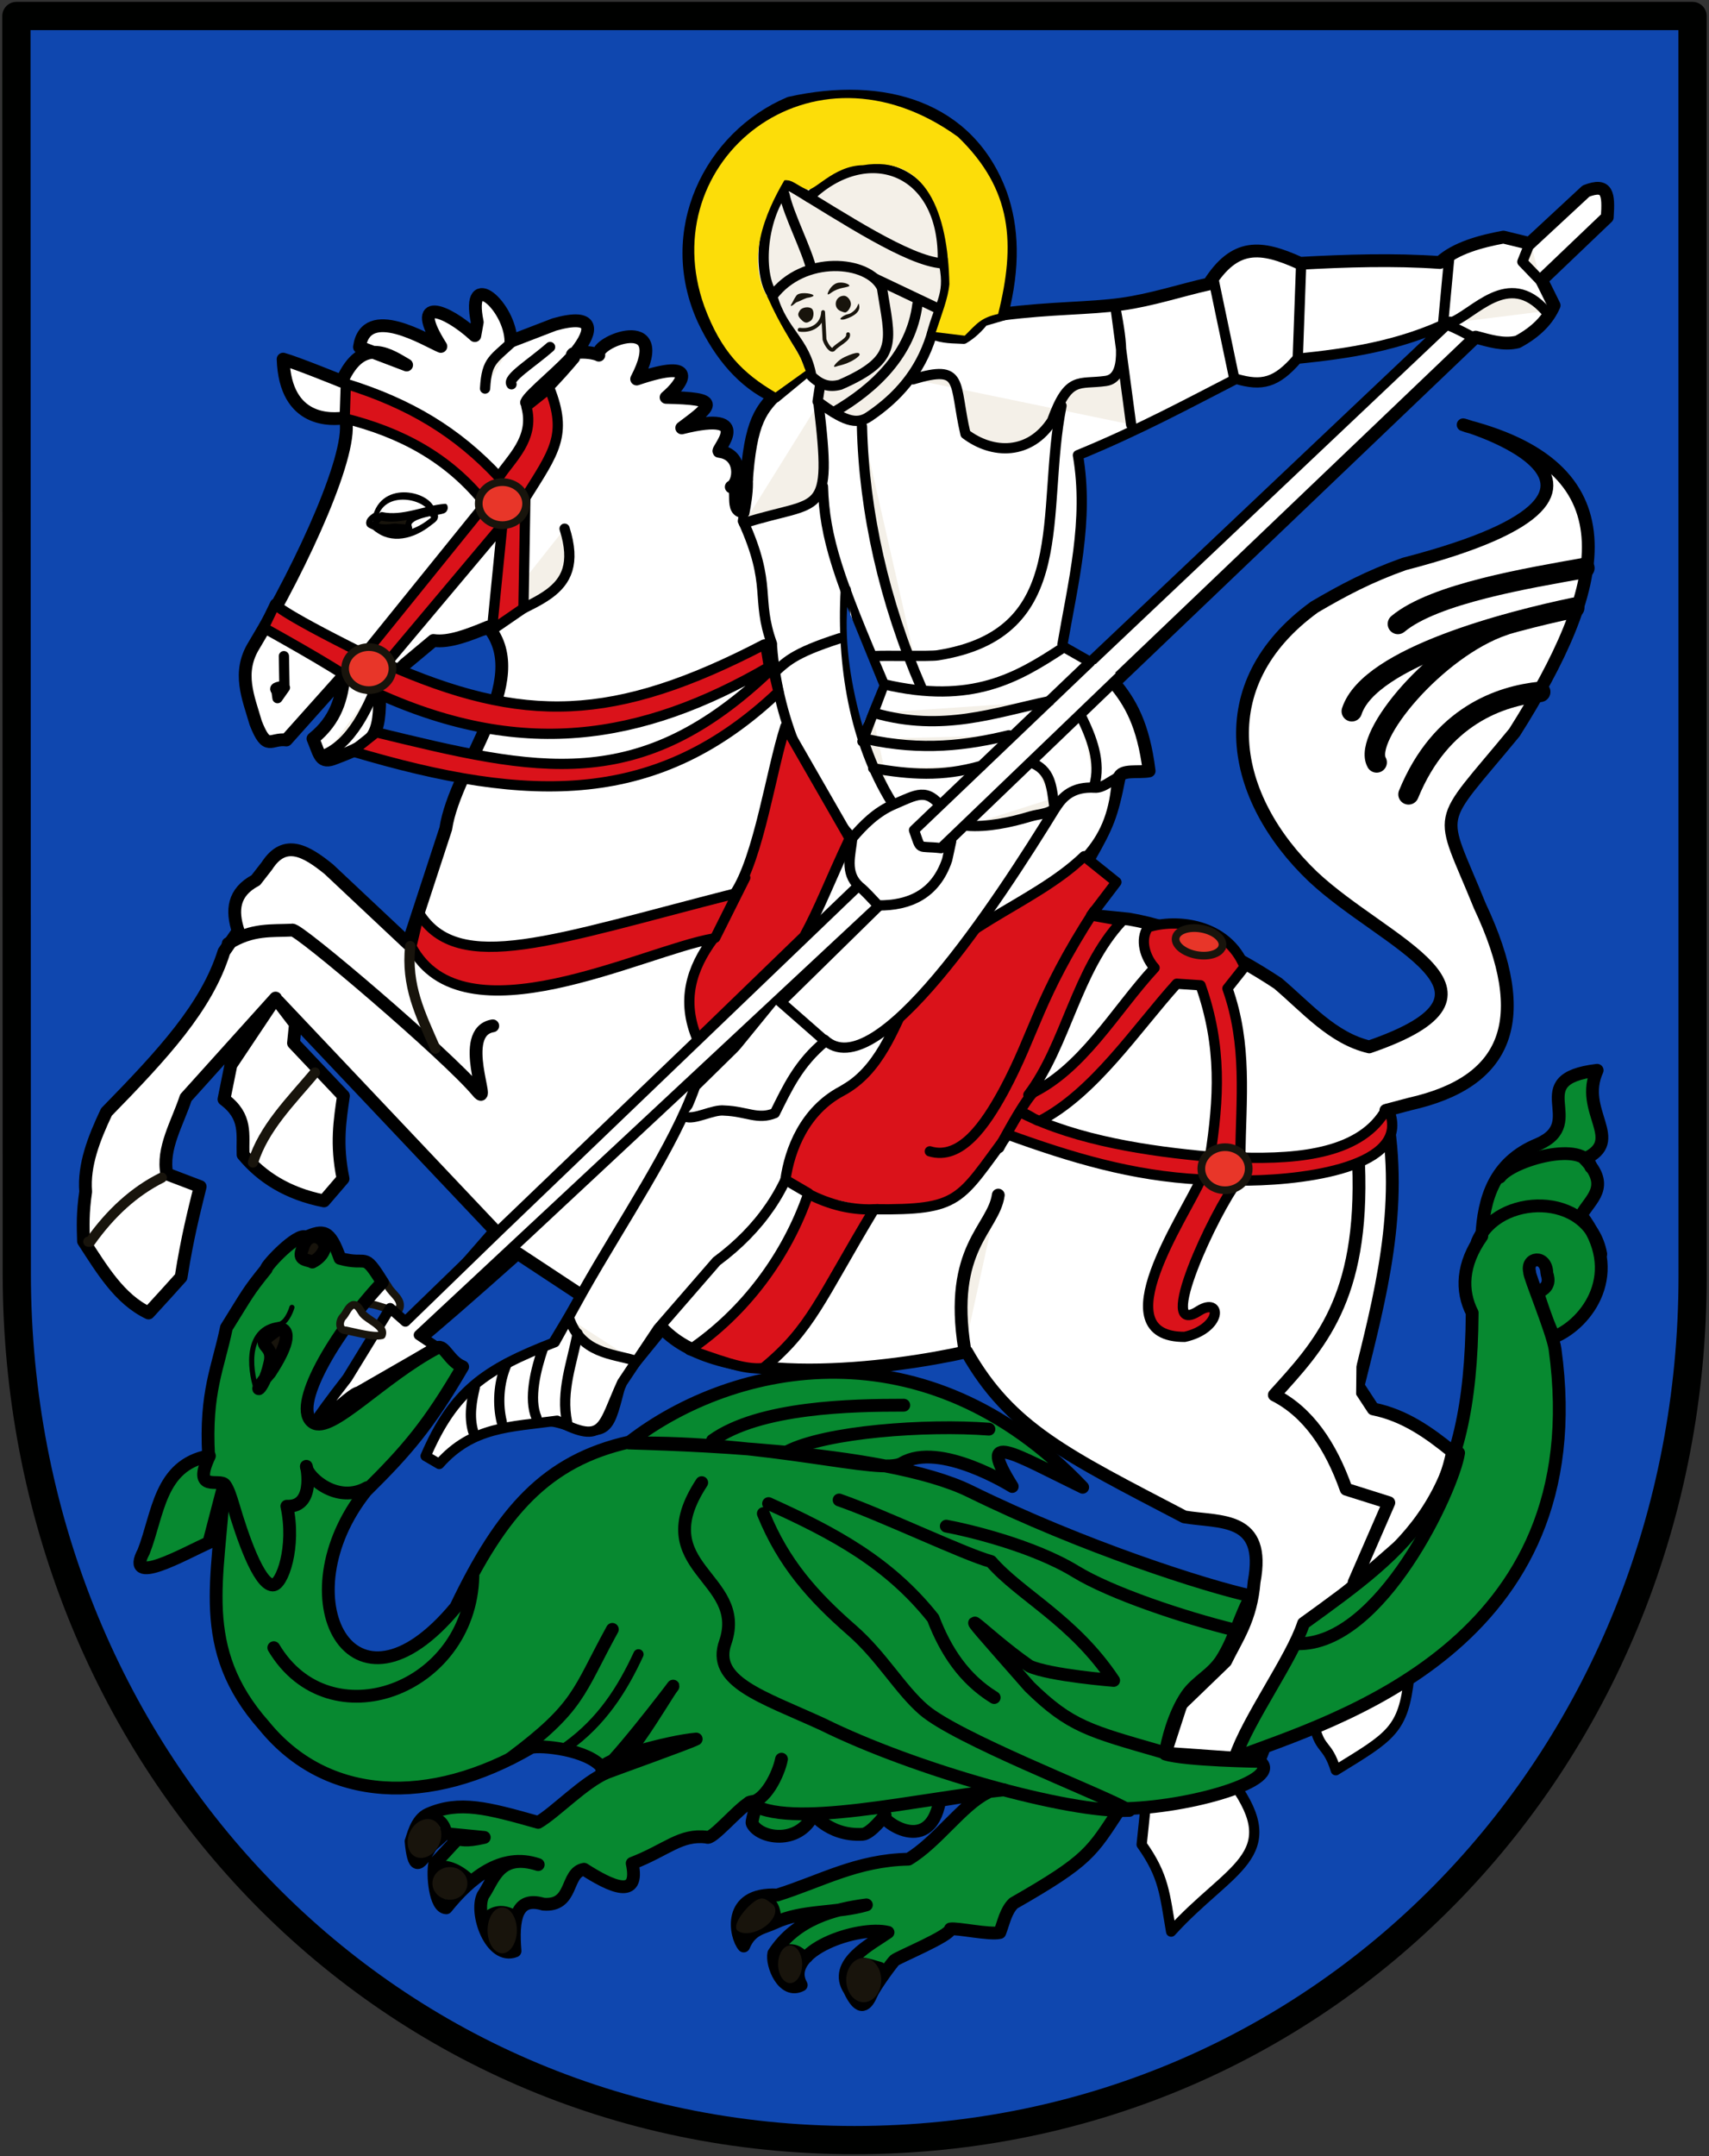 <svg xmlns="http://www.w3.org/2000/svg" height="840" width="666">
    <rect width="100%" height="100%" fill="#333333" stroke="none"/>
    <path style="display:inline;fill:#0f47af;stroke:#000100;stroke-width:11;stroke-linecap:round;stroke-linejoin:round;stroke-miterlimit:4;stroke-dasharray:none;stroke-opacity:1" d="m654.615 494.154-.03-490.922H1.388l.153 490.166c.168 187.09 141.323 337.37 326.46 337.37 185.139 0 326.615-150.15 326.615-336.614z" transform="translate(5 3)"/>
    <path d="M97 1023c-22.8-10.9-36.4-34.07-50.8-56.11-.3-11.12-.8-21.84 1.7-38.57-1.7-20.73 6.4-41.47 16.2-62.2 44.1-45.14 78.3-82.02 91.8-125.21L167 724.8c-5.2-16.02-4.1-30.23 13.7-39.67l8.7-11.16c14-21.85 31-11.48 48.3 2.48l62 58.26 29.4-89.8c7.4-49.28 67.7-115.46 33.2-157.52-15.3 6.29-30.6 12.34-42.8 10.54l-22.3 18.6-19.8 19.83c.8 37.62-4.3 41.95-34.4 53.31-12.1 5.07-12.1-2.06-17.6-15.08 18.4-14.79 22.4-31.98 24.4-49.5l-45.2 50.54c-12.6-1.57-15 9.36-23.9-13.23-5.7-19.81-14.6-39.33-1.3-60.75 38.55-64 78.94-153.24 71.14-177.59-10 1.59-46.81 4.49-48.45-45.77 9.84 2.64 45.84 17.27 45.84 17.27 16.29-36.68 38.93-19.29 50.6-12.7l-36.82-14.01c5-34.82 52.67-4.92 63.56-.49-25.3-39.88 4.03-29.2 26.53-8.45l1.9-10.48c-8.96-43.61 25.91-12.12 26.3 14.86l33.9-13.05c32.6-9.23 30.1 5.09 16.8 21.76-10.7 13.41-36.1 33.01-38.5 39.12 6.9.94 36.8-34.99 36.8-34.99-6.1-5.64 14.34-4.95 19.64-1.96-4.14-10.13 57.32-34.46 29.56 18.64 49.74-16.84 36.12 3.31 22.98 14.33 42.69.92 37.06 5.28 12.21 23.83 58.99-14.77 25.67 18.39 29.28 18.35 18.35 2.18 16.26 24.24 9.4 27.72 7.43-1.19-2.08 20.9 10.63 19.07 2.13-61.99 8.91-75.35 22.73-89.66-24-11.13-41.93-32.57-54.83-59.82-31.7-69.17 5.1-142.99 67.1-169.23 73.2-16.362 140 3.177 164.9 71.161 9.2 25.96 10.3 56.64.8 93.58 39.7-5.08 67.3-4.18 93.6-7.8 23.5-3.24 46.5-10.95 68.1-15.76 20.3-31.93 40.3-30.17 71.2-16.11 35.8-1.95 73.4-3.18 109.2-.62 12.3-11.44 32.5-16.65 49.6-19.84l20.4 4.96 44.1-40.91c17-6.58 17.8 2.3 16.6 20.46l-51.3 48.97 9.8 19.83c-4.7 10.88-13.7 20.53-28.5 28.51-11 2.69-21.9-.84-32.8-3.72l-282.42 269.79c12.5 14.92 22.91 32.52 27.43 68.9-8.02 1.6-21.86-1.45-23.41 5.33-5.86 29.78-9.07 37.14-23.5 62.6l-48.9 39.67 79.9 8.06c39.2 6.68 78.9 25.35 116.5 50.2 22.5 19.09 42.6 42.81 71.3 49.59 123.8-42.58 12.8-79.71-43.9-132.87-64.3-61.37-82.4-149.85 1.1-210.52 22.5-13.18 42.4-23.78 70-33.61 236.6-61.37 18.6-116.87 49.1-107.71 132 34.26 108.2 126.93 37.1 239.25-62.7 76.28-58.7 57.12-27.1 135.2 42.3 89.76 21.4 137.87-54.7 154.89l-18.6 4.96c14.2 76.77-4.3 144.96-21.7 215.06l11.8 18c24.8 5 43.7 18.7 62 33.5-5.8 29.5-20.7 52.3-39.7 71.9l-76.8 66.9c-11.6 38-29.51 90.9-34.39 101.7l-73.51-5.2 12.4-38.2 34.7-33.5c8.9-18.2 19.9-32.9 22.3-62 9.8-51.9-26.6-46.1-54.5-50.8-92.2-48.2-135.9-68.8-170-128.9-56.8 12.8-191.7 31.3-237.9-18.6l-32.2 39.6c-10.96 41.6-8.52 45-48.3 33.5-22.7-6-56.5 4.6-64.5 8.7-16.63 9.7-31.34 25.8-36 13.7l25.86-39.1 70.84-44 22.3-37.2-50.8-33.49c-149.92 133.59-112.03 91.19-17.3-17.35L198 779.491l13.7 17.89-1.5 14.88 39 41.21c-2.69 18.97-5.91 37.41-.3 64.68l-14.9 17.35c-28.7-5.68-48.9-18.84-63.2-36.1-.6-15.84 3.4-29.61-14.9-43.24l5.4-26.79 34.9-52.24-70.1 77.79c-6.5 19.84-18.8 39.67-14.8 59.51l26 9.91c-5 20.43-9.9 39.13-14.9 70.68-6.7 7.58-15.9 17.58-25.4 27.98z" style="color:#000;fill:#fff;stroke:#000;stroke-width:10;stroke-linecap:round;stroke-linejoin:round;stroke-miterlimit:4;stroke-dasharray:none;stroke-dashoffset:0;enable-background:accumulate" transform="matrix(.499 0 0 .499 9.49 1.053)"/>
    <path d="M585.7 230.06c-13.7-16.54-10.1-61.05 7.4-83.71-4.9-10.5 15 1.79 19.7 5.55 44.5-43.42 104.8-23.37 104.5 47.47 6.9 28.72-1.5 32.44-9.1 61.16-8.9 28.08-26.3 47.72-48.4 62.61-10.4 7.11-20.5 2.73-40.3-11.78l3.2-21" style="color:#000;fill:#f4f0e8;stroke:#000;stroke-width:8;stroke-linecap:round;stroke-linejoin:round;stroke-miterlimit:4;stroke-dasharray:none;stroke-dashoffset:0;enable-background:accumulate" transform="matrix(.499 0 0 .499 9.49 1.053)"/>
    <path d="M593.7 150.1c3.2 15.57 18 43.91 21.2 58.95M597.3 142.45c42.9 25.88 92.8 59.12 119.5 61.06M654.9 210.91l58.5 27.8M708.8 258.67c9.1 3.79 16.8 3.21 24.8 3.72 6.6-3.88 11.3-8.74 15.5-13.78l18.6-5.43M586.7 308.26l24.8-20.45M359.8 301.26c1.3-23.23 6.9-22.4 23.6-38.87M421.91 410.66c17.25 54.61-29.08 54.74-62.81 79.36" style="color:#000;fill:#f4f0e8;stroke:#000;stroke-width:8;stroke-linecap:round;stroke-linejoin:round;stroke-miterlimit:4;stroke-dasharray:none;stroke-dashoffset:0;enable-background:accumulate" transform="matrix(.499 0 0 .499 9.49 1.053)"/>
    <path d="M277.04 996.28c-3.83 1.7-5.15 6.82-8.1 9.82-2.74 3.3-2.96 10.2 2.78 10.2 6.88 1.3 13.97 5.4 21.04 3.8 3.17-7.5-5.75-12.1-8.69-17.9-1.84-2.42-3.3-6.42-7.03-5.92z" style="color:#000;fill:#fff;stroke:#18140c;stroke-width:6;stroke-linecap:round;stroke-linejoin:round;stroke-miterlimit:4;stroke-dasharray:none;stroke-dashoffset:0;enable-background:accumulate" transform="matrix(.499 0 0 .499 9.49 1.053)"/>
    <path d="M564.67 369.93c1.96 13.16-4.76 37.65-3.31 34.97 22.88 50.51 9.51 59.59 22.51 95.64v1.88c4.49 60.68 31.34 117.78 64.5 151.52 6.3 14.14 5.8 25.58 2.6 35.94l-281.4 269.99-72 69.83-11.9-10.5-33.5 54.6c-58.8 76-.8 11.4 8.7 10.5l60.8-35-13.6-9.1 359.6-335.41-143.8 141.13c-16.1 45.96-57 106.1-87.7 160.38l-21.9 39.5c-55 21.3-78.9 38.1-100.9 88.9l10.65 6.2c25.9-29.3 55.25-28.8 92.05-33.8 37.1 19.4 35.2 4.3 50.8-29.8l28.1-42.1 45.6-52.53c34.5-25.5 55.85-57.52 63.95-92.92 5.58-18.05 24.59-34.51 40.55-43.9 48.68-28.66 49.51-54.07 69.37-82.5l66.23-55.93c44.08-33.15 69.65-49.8 72.7-102.47" style="color:#000;fill:#fff;stroke:#000;stroke-width:8;stroke-linecap:round;stroke-linejoin:round;stroke-miterlimit:4;stroke-dasharray:none;stroke-dashoffset:0;enable-background:accumulate" transform="matrix(.499 0 0 .499 9.49 1.053)"/>
    <path d="M822.8 353.27c48.3-19.8 87.7-41.26 123.5-59.6 20.3 5.94 31.5 3.16 47.8-15.68 39.7-4.06 79.5-9.85 119.2-28.88L832.5 514.79l-22-12.5c8.4-49.28 21.1-98.17 12.3-149.02z" style="color:#000;fill:#0f47af;stroke:#000;stroke-width:8;stroke-linecap:round;stroke-linejoin:round;stroke-miterlimit:4;stroke-dasharray:none;stroke-dashoffset:0;enable-background:accumulate" transform="matrix(.499 0 0 .499 9.49 1.053)"/>
    <path d="M1210.4 472.39c-49.1 10.25-159.8 38.11-173.7 80.8" style="color:#000;fill:none;stroke:#000;stroke-width:16;stroke-linecap:round;stroke-linejoin:round;stroke-miterlimit:4;stroke-dasharray:none;stroke-dashoffset:0;enable-background:accumulate" transform="matrix(.499 0 0 .499 9.49 1.053)"/>
    <path d="M365.8 798.81c-28 4.77-.4 65.11-11.6 51.54-23.7-28.55-141.6-128.86-145-126.28-16 .79-31.3-1.24-50 10.52" style="color:#000;fill:#fff;stroke:#000;stroke-width:10;stroke-linecap:round;stroke-linejoin:round;stroke-miterlimit:4;stroke-dasharray:none;stroke-dashoffset:0;enable-background:accumulate" transform="matrix(.499 0 0 .499 9.49 1.053)"/>
    <path d="M516 869.59c7.08 3.17 21.63-5.75 30.75-4.63 17.54.63 25.89 7.48 39.35 2 9.7-19.4 18.5-38.97 39.5-56.11l-36-31.55" style="color:#000;fill:#fff;stroke:#000;stroke-width:8;stroke-linecap:round;stroke-linejoin:round;stroke-miterlimit:4;stroke-dasharray:none;stroke-dashoffset:0;enable-background:accumulate" transform="matrix(.499 0 0 .499 9.49 1.053)"/>
    <path d="M760.6 930.95c-3.79 26.38-39.01 41.05-26.3 120.05" style="color:#000;fill:#f4f0e8;stroke:#000;stroke-width:10;stroke-linecap:round;stroke-linejoin:round;stroke-miterlimit:4;stroke-dasharray:none;stroke-dashoffset:0;enable-background:accumulate" transform="matrix(.499 0 0 .499 9.49 1.053)"/>
    <path d="M1042 906.4c4.2 106.4-31.4 142.5-65.8 180.6 26.2 13.3 43.9 39.2 56.1 73.6l33.3 10.5-27.1 62.2" style="color:#000;fill:#fff;stroke:#000;stroke-width:10;stroke-linecap:round;stroke-linejoin:round;stroke-miterlimit:4;stroke-dasharray:none;stroke-dashoffset:0;enable-background:accumulate" transform="matrix(.499 0 0 .499 9.49 1.053)"/>
    <path d="M1110.4 251.24c6.7 2.15 21.1 10.11 21.1 10.11M1176.1 186.77l-6.2 15.5 14.3 14.87M928.8 216.52l16.1 76.87M997 207.85l-2.5 69.42M736 642.55c15.71 1.36 34.1-2.54 49.38-7.14 8.58-2.58 16.54-1.65 21.61-9.2 7.21-10.75 17.32-14.02 28.86-13.33 6.77.41 12.34-5.55 18.55-8.02" style="color:#000;fill:#f4f0e8;stroke:#000;stroke-width:8;stroke-linecap:round;stroke-linejoin:round;stroke-miterlimit:4;stroke-dasharray:none;stroke-dashoffset:0;enable-background:accumulate" transform="matrix(.499 0 0 .499 9.49 1.053)"/>
    <path d="m723.8 654.82-3.1 14.29c-9.1 27.06-29.7 35.9-53.9 35.68-5-5.21-9.9-10.94-14.9-14.91-11.5-10.62-6.6-24.51-5.3-37.69 8.3-9.84 18.8-20.5 32.5-26.29 18-7.74 25.5-13.11 37.7 2.62l-2.7-3.5M623.67 377.71c1.19 40.68 12.17 71.78 47.53 154.39 69 16.24 104.6-5.41 139.3-28.05" style="color:#000;fill:#fff;stroke:#000;stroke-width:8;stroke-linecap:round;stroke-linejoin:round;stroke-miterlimit:4;stroke-dasharray:none;stroke-dashoffset:0;enable-background:accumulate" transform="matrix(.499 0 0 .499 9.49 1.053)"/>
    <path d="M641.51 458.32c-3.26 59.17 6.94 118.89 35.59 165.43M583.96 524.43c11.02-9.5 14.84-15.99 53.04-28.27M670.3 534.73l-15.8 42.07M276 531.51c-4.6 9.31-16.3 43.97-40.8 55.13M202.7 510.18l.4 22.8c-2.9 1.17-9.6 1.1-6.2 4.38l.8 5.6 5.8-8.24" style="color:#000;fill:#f4f0e8;stroke:#000;stroke-width:8;stroke-linecap:round;stroke-linejoin:round;stroke-miterlimit:4;stroke-dasharray:none;stroke-dashoffset:0;enable-background:accumulate" transform="matrix(.499 0 0 .499 9.49 1.053)"/>
    <path d="m876.62 1399-4.05 39c17.6 24.8 17.95 38.7 23.03 68 45.51-50.1 89.64-59.1 48.7-116l-82.9 7.3M1006.9 1342l74.6-34.7c-4.5 41.5-14.4 46.3-57.3 72.7-6.9-22.3-12.9-14.4-17.3-38z" style="color:#000;fill:#fff;stroke:#000;stroke-width:8;stroke-linecap:round;stroke-linejoin:round;stroke-miterlimit:4;stroke-dasharray:none;stroke-dashoffset:0;enable-background:accumulate" transform="matrix(.499 0 0 .499 9.49 1.053)"/>
    <g style="stroke:#000;stroke-width:8;stroke-linecap:round;stroke-linejoin:round;stroke-miterlimit:4;stroke-dasharray:none;stroke-dashoffset:0">
        <path d="m2714.9 690.53-19.8 26.03 24.2 4.34c-35.9 38.46-43.6 96.78-73.2 135.77 42-18.84 67.5-65.55 98.6-99.2-7.2-7.94-11.9-21.89-5-31.71 21.8-6.92 61.5-3.31 75.3 30.89l-13.4 16.93c15.6 43.94 10.7 85.38 10 132.03 48.2 1.44 95.2-3.86 114.1-37.81l3.6 5.26c11.3 42.06-75.6 51.06-119.4 50.48-18.9 24.36-65.4 124.56-30.5 101.66 18-11.1 18 13.8-11.2 20.4-65.3.2.1-94.35 12.6-122.89-53.8-2.78-100.8-16.99-150.8-35.07-38.4 51.74-36.7 58.95-104.3 58.35-42.4 70.41-49 93.11-86.5 123.91-15.7 2-37.4-7.4-57.7-14 43.2-29.2 76.1-73.35 92.9-122.4l-18-10.53c3.3-23.7 15.1-53.85 43.8-69.14 29.9-15.94 40.4-49.13 53.9-76 25.2-50.29 95-68.29 135.6-107.51z" style="color:#000;fill:#da121a;enable-background:accumulate" transform="matrix(.499 0 0 .499 -919.665 -.916)"/>
        <path d="M2641.7 871.13c2-.92 11.6 6.81 13.5 5.79 42.4-22 74.8-71.53 106.8-107.05l18.6 1.24c16.9 47.87 14.3 88.7 7.4 133.88-47.9-4.24-103.8-12.63-146.3-33.86z" style="color:#000;fill:#fff;enable-background:accumulate" transform="matrix(.499 0 0 .499 -919.665 -.916)"/>
        <path d="M2118.2 588.44c140 41.87 239.1 42.38 332.8-46.38l-4.5-18.74c-104 100.3-183.6 80.91-309.6 50.25zm14.5-47.58c116.1 54.47 211 39.62 310.8-18.27 0 0-2.8-18.35-3.2-17.83-117.8 61.34-188.6 62.73-295.8 15.32L2235.3 412l-8.1 81.68 24.6-16.91 1.5-86.32c22.2-35.51 33.3-48.94 18.8-85.47l-18 14.28c6.9 25.27-12.7 41.2-21.4 55.05-32.7-35.09-69.6-57.36-119.6-72.89l-.9 27.04c43.7 10.87 81.3 30.57 110 66.88l-94.7 117.21c-71.2-35.42-69.6-39.3-69.6-39.3l-9 18.67s56.2 31.03 68.9 41.05zM2170.4 715l-6.1 25.85c40.3 76.06 180.9 3.17 235.8-6.27-17.3 23.48-25.3 48.41-12.3 78.89l83.3-80.64c12.2-22.39 19.3-41.96 35.5-76.37l-50.2-87.4c-11.1 33.99-20.7 102.4-39.6 130.45-141.4 36.02-215.7 64.23-246.4 15.49z" style="color:#000;fill:#da121a;enable-background:accumulate" transform="matrix(.499 0 0 .499 -919.665 -.916)"/>
    </g>
    <path d="M584.1 229.28c24.25-32.61 75.31-28.39 85.65-6.68 6.28 41.16 14.25 55.21-32.55 75.63-8.8 2.36-15.5.14-22.6-6.81-5.2-28.19-22.2-33.36-30.5-62.14z" style="color:#000;fill:#f4f0e8;stroke:#000;stroke-width:8;stroke-linecap:round;stroke-linejoin:round;stroke-miterlimit:4;stroke-dasharray:none;stroke-dashoffset:0;enable-background:accumulate" transform="matrix(.499 0 0 .499 9.49 1.053)"/>
    <path d="M856.31 525.21 715.9 660.08c-19.1-2.24-15.1 2.7-21.1-14.02l137.7-131.49" style="color:#000;fill:#fff;stroke:#000;stroke-width:8;stroke-linecap:round;stroke-linejoin:round;stroke-miterlimit:4;stroke-dasharray:none;stroke-dashoffset:0;enable-background:accumulate" transform="matrix(.499 0 0 .499 9.49 1.053)"/>
    <g style="stroke:#000;stroke-linecap:round;stroke-linejoin:round;stroke-miterlimit:4;stroke-dasharray:none;stroke-dashoffset:0">
        <path d="M291.07 389.35c2.83 1.45-31.15 7.46-22.32 15.98l-11.48 1.52c-17.48 5.33-17.22.43-12.14-4.09 16.62-.63 30.94-9.64 45.94-13.41z" style="color:#000;fill:#18140c;stroke-width:4.692;enable-background:accumulate" transform="matrix(.481 .134 -.194 .698 108.77 -112.823)"/>
        <path d="M283.49 394.27c4.7.81 2.28 1.94-.57 4.66-9.3 8.83-24.46 15.1-39.71 10.18-3.12-1.01-10.93.52-2.35-6.02.51-17.85 39.15-18.13 42.63-8.82z" style="color:#000;fill:none;stroke-width:4;enable-background:accumulate" transform="matrix(.481 .134 -.194 .698 108.77 -112.823)"/>
    </g>
    <path d="m610.19 287.4-23.6 16.93c-25.3-14.85-42.5-31.85-55.6-67.36-40.37-112.87 83.38-215.32 198.1-132.24 42.7 41.16 45 83.81 31.4 138.3-13.46 2.9-16.61 7.55-26.1 16.95l-22.57-2.74c4.65-14.34 9.51-26.2 10.59-37.4-1.1-56.45-18.35-100.95-67.52-92.97-23.43.36-38.33 21.44-44.14 18.87-8.01-3.55-11.23-7.83-17.21-7.08-15.04 25.44-30.55 62.85-12.65 92.21 9.3 20.84 17 31.38 25.3 46.51z" style="color:#000;fill:#fcdd09;fill-rule:nonzero;enable-background:accumulate" transform="matrix(.499 0 0 .499 9.49 1.053)"/>
    <g style="fill:#18140c">
        <path d="M325.01 142.696c0-.25 1.497-2.347 4.143-3.596 5.342-2.447 5.842-1.548 5.842-.899 0 .45-2.796 3.147-8.388 4.345-.998.4-1.597.5-1.597.15zM312.229 124.517c-1.398-1.448-1.498-2.147-.45-3.645.899-1.249 3.595-1.548 4.643-.55.999 1.05.7 3.796-.499 4.645-1.548 1.049-2.246.999-3.694-.45zM327.506 124.268c0-.5 1.747-1.648 2.895-1.848 1.298-.2 3.146-1.748 3.695-3.096.549-1.299.549-1.349.749-.15.35 1.947-1.398 3.895-5.592 5.194-.649.2-1.747.25-1.747-.1zM327.656 121.221c-3.246-1.298-2.247-5.993 1.248-5.993 1.298 0 2.696 1.698 2.696 3.247 0 1.348-1.398 3.296-2.297 3.246-.3 0-1.048-.25-1.647-.5zM308.634 118.125c.4-.6 1.398-2.947 2.197-3.396 1.797-1.049 6.19-.3 6.19.45 0 .299-1.148.699-2.596.898-1.447.5-2.596 1.199-4.143 1.748-1.947 1.698-2.646 1.848-1.648.3zM322.613 114.13c.4-1.149 1.847-3.696 4.244-3.996 2.196-.3 4.643.8 4.044 1.349-.15.15-1.298.45-2.646.699-1.298.25-2.996.949-3.795 1.498-1.647 1.199-2.146 1.349-1.847.45z"/>
    </g>
    <path d="M1210.2-1730.5c8.9 1.2 17.8-3.5 18.3-13.8l1.1 21.4c1.5 4.7 5.4 9.8 7.2 7.5 2.9-3.7 12.1-7.4 11.2-11.6" style="color:#000;fill:none;stroke:#18140c;stroke-width:3;stroke-linecap:round;stroke-linejoin:round;stroke-miterlimit:4;stroke-dasharray:none;stroke-dashoffset:0;enable-background:accumulate" transform="matrix(.499 0 0 .499 -292.257 991.987)"/>
    <g style="stroke:#000;stroke-width:10;stroke-linecap:round;stroke-linejoin:round;stroke-miterlimit:4;stroke-dasharray:none;stroke-dashoffset:0">
        <path d="M3031.5-8.39c22.5 6.3 17.6-6.22 33.1 18.68-37.1 39.464-71.8 98.24-54 109.57 14 8.88 53.3-35.521 97.1-58.542 5.3-2.56 9.2 10.862 19.6 14.922-26.4 45.23-43.1 64.94-75.6 97.02-65.9 82.69-11.3 189.1 70.3 90.6 35.7-74.65 70.5-114.37 135.7-128.92 81.5-63.04 231.2-93.623 353.8 35.4-55.1-26.78-82.9-45.11-55-.61 0 0-56.8-35.7-86.1-18.14-16.2 9.7-103.2-17.55-213.3-15.81 27.4.95 198.8 4.44 266.3 37.63 89 43.77 185.1 74.29 219.8 81.82-8.3 14.04-12.6 32.54-22.8 49.03-7.8 12.58-19.9 17.24-27.6 28.51-10.2 15-15.3 35.87-16.8 45.82 15.6 4.96 73.8 5.78 73.8 5.78 19.2 14.43-54.6 36.42-109.1 36.97-22.4 33.9-23.9 39.88-83.2 73.78-6.1 5.9-7.7 15.07-10.7 22.84-7.7 1.93-33.6-3.76-38.6-2.77.2 5.17-40.6 21.95-43.6 24.49-1.6 1.36-15.2 19.77-17.9 25.98-3.8 8.67-8.9 15.1-17.3-2.92-13.6-20.71 17.4-35.97 30.1-44.92-22.6-5.66-82.7 14.27-67.8 41.15-14.1 7.4-23.3-15.99-21.4-24.69 17.2-26.68 47.2-34.7 72.3-37.89-23.2 6.78-49.7 3.67-71.4 13.88-9 4.24-18.7 4.49-24.4 18.21-6.3-7.18-13.9-41.79 26.2-39.8 34.5-10.87 62-27.15 102.5-27.98 22-13.05 41.8-42.2 61.2-51.76l-36.8 5.89c-8.2 46.82-50.9 11.32-42.7 11.43 0 0-11.2 14.63-17.5 15-28.2 1.64-40.2-19.12-38.6-15.15-11.9 24.02-42.2 18.29-47.7 6.76-1.2-2.64 7.3-21.4-2.3-16.26-8.5 4.54-29.4 29.6-33.1 26.9-20.7-2.6-31.1 9.93-58.3 20.43 6.3 29.18-17 17.78-37.6 4.63-14.8 2.5-7.8 29.25-31.8 27.25-21.3-6.42-24.1 11.87-22.1 36.55-18.8 7.1-31.8-29.54-25-43.44 8.3-11.88 12.4-33.73 43.1-23.99-28.9-10.01-53.7 11.28-71.8 33.74-8.8-.3-10.8-26.04-9-34.64 29-30.23 7.5-13.01 38.7-20.34l-31.2-3.05c-4.4 5.3-9.3 7.85-11.2 11.14-9.1 15.88-12.7 16.69-14.8-5.04 1.3-2.62 3.7-17.01 13.6-21.3 24.2-10.51 45.7-4.8 85.7 6.51 13.4-7.76 36.2-31.8 53.8-38.99 4-1.67 64.2-23.1 69.6-26.06-21 1.75-74.4 16.07-73.8 23.43.6 7.77 59.5-69.25 55.6-64.53-5.9 7.11-45 77.2-55 63.76-10.9-14.65-48.9-18.2-55.8-16.02-79.2 46.22-159.6 42.88-208.4-17.02-53.8-60.67-35-115.4-31.5-187.99l-11.7 44.96c-19.6 8.9-66 35.25-50.9 7.05 11.4-29.37 12.3-67.37 50.7-74.67-2.8-49.99 7.6-69.24 13.9-100.14 16.6-26.593 16.5-27.79 31.1-45.8-.5-2.36 24.4-28.79 31-24.93 13.6-5.581 18.5-6.301 26.6 16.6z" style="color:#000;fill:#078930;enable-background:accumulate" transform="matrix(.499 0 0 .499 -1380.223 494.432)"/>
        <path d="M4013.3-155.22c-14.7 32.22 22.2 54.68-9.8 69.21 21.1 21.84 4 31.4-2.6 44.01 34.8 44.99 4 84.28-20.3 94.61-2.6 1.09-13.9-34.54-13.9-34.54 12.3-4.31 7.3-13.54 7.3-15.08-.5-14.59-16.5-12.43-13.4-.6-.8 2.22 18 47.15 19.8 60.09 32 231.52-173.9 290.24-249.9 319.11 9.8-29.77 44.6-77.45 53.5-104.99 84.7-61.13 130.7-94.66 131.7-242.45-8.8-17.26-8.1-37.87 7.5-59.85 1.5-28.72 9.4-57.69 44.1-71.83 39.4-17.24-12.8-50.77 46-57.69z" style="color:#000;fill:#078930;enable-background:accumulate" transform="matrix(.499 0 0 .499 -1380.223 494.432)"/>
        <path d="M3314 166.7c-43.9 66.86 35.7 73.35 18.5 124.44-11.2 30.9 28.5 42.54 75.7 64.14 72.1 35.71 192.4 69.55 239.7 67.35M3421.3 180.26c32.7 11.25 99.1 42.91 118.6 48 22.9 26.32 64.6 45.93 95.8 92.88 0 0-49.9-3.98-65.7-11.16-38.5-26.63-73.4-67.4 0 16.12 31.8 31.09 46.7 34.48 103.4 50.85" style="color:#000;fill:none;enable-background:accumulate" transform="matrix(.499 0 0 .499 -1380.223 494.432)"/>
        <path d="M3376.3 382.62c-2.2 11.4-12.8 33.6-25.2 33.75 29.3 22.27 132.8-3.25 199.1-9.78M3135.3 239.86c-2.3 88.58-111.9 128.86-155.5 55.71" style="color:#000;fill:none;enable-background:accumulate" transform="matrix(.499 0 0 .499 -1380.223 494.432)"/>
        <path d="M3002.3-16.097c3.7-14.2 17.2-10 17.4-.6-1.5 5.4-5.2 8.8-9.8 11.2-3.8-2.2-12-.8-7.6-10.6z" style="color:#000;fill:#18140c;enable-background:accumulate" transform="matrix(.499 0 0 .499 -1380.223 494.432)"/>
        <path d="M2929.5 145.86c-13.8 29.37 8.2 17.02 12.2 22.59 2.5 3.47 4.3 8.99 6.7 17.03 6.5 22.07 19.6 60.93 30.6 61.16 7.2.15 17.9-29.6 11-61.52 24.2 1.24 14.1-37.32 15.3-30.31 1.4 8.02 24.3 28.84 47.3 15.85" style="color:#000;fill:none;enable-background:accumulate" transform="matrix(.499 0 0 .499 -1380.223 494.432)"/>
        <path d="M2976.5 74.213c5.3-18.8-17.5-11.658 8.1-28.033 11.1 2.22 1.3 20.915-7.8 34.78-16.9 19.17-5.2 15.693-.3-6.747z" style="color:#000;fill:#18140c;enable-background:accumulate" transform="matrix(.499 0 0 .499 -1380.223 494.432)"/>
        <path d="M3919.7-21.29c15.5-37.42 87.2-40.53 96.4 9.47M3937.3-71.84c10-13.46 66-29.18 71.1-7.85M3164.4 382.24c54.6-40.76 52.7-51.67 79.8-100.96M3362.1 190.87c15.8 38.81 38.6 64.41 69.1 91.04 23.5 20.5 37.6 46.15 56.2 62.17 25.7 22.12 132.5 63.64 155.9 76.08M3366.2 183.06c51.4 23.21 94.1 46.18 128.5 89.49 9.8 25.55 24.1 47.47 47.7 61.96M3505 200.68c16.1 2.95 67.5 14.97 101 35.46 28 17.1 84.7 35.86 123.3 45.39M3322.4 133.77c36.8-26.27 109.1-27.52 149.4-27.52M3380.9 142.45c30.2-15.54 107.9-21.22 157.4-17.49M3779.3 292.49c65.3 1.36 121.6-121.24 125.8-149.01" style="color:#000;fill:none;enable-background:accumulate" transform="matrix(.499 0 0 .499 -1380.223 494.432)"/>
    </g>
    <path d="M107.31 917.36c-21.409 10.65-39.924 27.54-55.86 49.98h-1.47M226.93 835.31c-18.95 22.48-40.14 43.41-48.39 70.17M301.35 736.55c-3.24 31.07 7.74 52.76 19.64 80.04" style="color:#000;fill:none;stroke:#18140c;stroke-width:8;stroke-linecap:round;stroke-linejoin:round;stroke-miterlimit:4;stroke-dasharray:none;stroke-dashoffset:0;enable-background:accumulate" transform="matrix(.499 0 0 .499 9.49 1.053)"/>
    <path d="M1072.7 485.03c28.5-23.87 102.5-35.89 145.6-43.65M1056.1 593.13c-11.2-20.13 46.9-89.41 99.3-107.07M1081 618.08c25.3-61.81 72.2-76.86 102.8-80.02" style="color:#000;fill:none;stroke:#000;stroke-width:16;stroke-linecap:round;stroke-linejoin:round;stroke-miterlimit:4;stroke-dasharray:none;stroke-dashoffset:0;enable-background:accumulate" transform="matrix(.499 0 0 .499 9.49 1.053)"/>
    <path d="M621.81 317.6ZM620.21 312.85c11.05 91.73 1.83 74.28-58.22 93.49M654.15 330.83c1.55 66.64 17.43 137.26 46.42 203.9M864.36 329.36l-11.76-88.2c3.96 21.37 9.18 51.73-8 54.16-21.21 3.01-29.03-4.49-41.98 31.1-17.34 26.8-46.38 26.38-67.62 10.29-9.46-40.13-.68-54.77-41.16-42.63" style="color:#000;fill:#f4f0e8;fill-rule:nonzero;stroke:#000;stroke-width:8;stroke-linecap:round;stroke-linejoin:round;stroke-miterlimit:4;stroke-dasharray:none;stroke-dashoffset:0;enable-background:accumulate" transform="matrix(.499 0 0 .499 9.49 1.053)"/>
    <path d="M665.02 510.07c6.94-.45 42.24.41 48.29-.55 107.51-17 79.97-111.39 96.66-194.86" style="color:#000;fill:none;stroke:#000;stroke-width:8;stroke-linecap:round;stroke-linejoin:round;stroke-miterlimit:4;stroke-dasharray:none;stroke-dashoffset:0;enable-background:accumulate" transform="matrix(.499 0 0 .499 9.49 1.053)"/>
    <path d="M624.89 809.65c40.12 37.7 134.51-106.23 180.95-181.94" style="color:#000;fill:#fff;fill-rule:nonzero;stroke:#000;stroke-width:8;stroke-linecap:round;stroke-linejoin:round;stroke-miterlimit:4;stroke-dasharray:none;stroke-dashoffset:0;enable-background:accumulate" transform="matrix(.499 0 0 .499 9.49 1.053)"/>
    <path d="M425.51 1027.3c9.54 27.2 33.67 27.5 50.56 32.6M825.6 557.71c7.49 15.48 15.61 34.88 9.83 54.15M804.53 628.48c-2.31-14.4-2.05-27.47-15.87-34.2M664.03 554.61c52.99 15.2 94.47-.61 136.43-9.29M657.54 574.9c44.18 9.65 78.75 4.88 111.29-2.93M662.91 597.73c29.15 4.87 53.22 6.93 84.33-1.88" style="color:#000;fill:#f4f0e8;fill-rule:nonzero;stroke:#000;stroke-width:8;stroke-linecap:round;stroke-linejoin:round;stroke-miterlimit:4;stroke-dasharray:none;stroke-dashoffset:0;enable-background:accumulate" transform="matrix(.499 0 0 .499 9.49 1.053)"/>
    <path d="M631.98 319.76c32.62-18.81 60.58-45.98 65.49-84.19" style="color:#000;fill:none;stroke:#000;stroke-width:8;stroke-linecap:round;stroke-linejoin:round;stroke-miterlimit:4;stroke-dasharray:none;stroke-dashoffset:0;enable-background:accumulate" transform="matrix(.499 0 0 .499 9.49 1.053)"/>
    <path d="m1112.8 198.93-4.8 51.27M1113.3 250.12c19-6.63 45.4-42.76 74.8-9.36M410.58 268.83c-14.77 12.98-33.84 24.39-30.14 29.11M315.78 1416.7c9.2-.6 13.12 5.1 14.77 13.6M322.03 1454.7c11.11-1.5 19.71 4.5 27.83 12" style="color:#000;fill:#f4f0e8;fill-rule:nonzero;stroke:#000;stroke-width:8;stroke-linecap:round;stroke-linejoin:round;stroke-miterlimit:4;stroke-dasharray:none;stroke-dashoffset:0;enable-background:accumulate" transform="matrix(.499 0 0 .499 9.49 1.053)"/>
    <path d="M361.79 1493.9c6-4.8 13.13-5.7 22.15 0" style="color:#000;fill:#18140c;fill-rule:nonzero;stroke:#000;stroke-width:8;stroke-linecap:round;stroke-linejoin:round;stroke-miterlimit:4;stroke-dasharray:none;stroke-dashoffset:0;enable-background:accumulate" transform="matrix(.499 0 0 .499 9.49 1.053)"/>
    <path d="M579.32 1480.3c7.16 4.2 7.57 12.3 7.95 16.5M591.81 1520.6c12.7-3 13.93 3.3 19.88 5.7M644.66 1533.6c4.94-6.6 15.97-2.1 23.83.1" style="color:#000;fill:#f4f0e8;fill-rule:nonzero;stroke:#000;stroke-width:8;stroke-linecap:round;stroke-linejoin:round;stroke-miterlimit:4;stroke-dasharray:none;stroke-dashoffset:0;enable-background:accumulate" transform="matrix(.499 0 0 .499 9.49 1.053)"/>
    <path style="fill:#18140c" d="M669.17 1543.8c0 9.5-6.11 17.3-13.65 17.3s-13.66-7.8-13.66-17.3 6.12-17.3 13.66-17.3 13.65 7.8 13.65 17.3zM607.44 1531.5c0 8-4.2 14.7-9.38 14.7-5.17 0-9.38-6.7-9.38-14.7 0-8.1 4.21-14.7 9.38-14.7 5.18 0 9.38 6.6 9.38 14.7zM579.26 1501.4c-7.28 5.7-17.3 7.6-22.13 3.9-4.82-3.6 4.65-16.3 11.93-22 7.37-5.8 10-2.6 14.82 1 4.84 3.6 2.75 11.3-4.62 17.1zM384.63 1505c0 9.8-5.12 17.9-11.43 17.9-6.3 0-11.43-8.1-11.43-17.9 0-9.9 5.13-17.9 11.43-17.9 6.31 0 11.43 8 11.43 17.9zM346 1468.3c0 7-6.11 12.8-13.65 12.8s-13.66-5.8-13.66-12.8c0-7 6.12-12.7 13.66-12.7s13.65 5.7 13.65 12.7zM323.47 1438.9c-3.98 7.7-12.2 11.6-18.27 8.5-6.05-3.1-7.69-12.1-3.71-19.9 3.98-7.7 12.16-11.4 18.23-8.3 6.06 3.1 7.73 12.1 3.75 19.7z" transform="matrix(.499 0 0 .499 9.49 1.053)"/>
    <path d="M479.6 1289.5c-12.52 27-28.33 52.4-56.1 72.3" style="color:#000;fill:none;stroke:#000;stroke-width:8;stroke-linecap:round;stroke-linejoin:round;stroke-miterlimit:4;stroke-dasharray:none;stroke-dashoffset:0;enable-background:accumulate" transform="matrix(.499 0 0 .499 9.49 1.053)"/>
    <path d="M432.06 1039c-4.18 22.7-13.32 45-8.15 69.6M405.12 1050.3c-5.74 16.9-11.52 39.6-5.12 54.5M351.79 1081c-2.38 9.9-4.82 22.7-1.25 34.6M376.85 1062.4c-6.82 15.1-7.25 32.5-4.02 45.6" style="color:#000;fill:#f4f0e8;fill-rule:nonzero;stroke:#000;stroke-width:8;stroke-linecap:round;stroke-linejoin:round;stroke-miterlimit:4;stroke-dasharray:none;stroke-dashoffset:0;enable-background:accumulate" transform="matrix(.499 0 0 .499 9.49 1.053)"/>
    <path d="M181.52 1083.6c-6.41-19.3-7.83-48.4 17.05-51.6 5.47-.7 9.14-9.2 10.4-13.4" style="color:#000;fill:none;stroke:#000;stroke-width:4;stroke-linecap:round;stroke-linejoin:round;stroke-miterlimit:4;stroke-dasharray:none;stroke-dashoffset:0;enable-background:accumulate" transform="matrix(.499 0 0 .499 9.49 1.053)"/>
    <path style="fill:#e83629;stroke:#18140c;stroke-width:6" d="M287.52 519.9c0 9.29-8.29 16.81-18.51 16.81-10.23 0-18.52-7.52-18.52-16.81 0-9.28 8.29-16.8 18.52-16.8 10.22 0 18.51 7.52 18.51 16.8zM391.87 391.1c0 9.29-8.29 16.81-18.51 16.81-10.23 0-18.52-7.52-18.52-16.81 0-9.28 8.29-16.8 18.52-16.8 10.22 0 18.51 7.52 18.51 16.8zM956.2 910.35c0 9.29-8.29 16.81-18.51 16.81-10.23 0-18.52-7.52-18.52-16.81 0-9.28 8.29-16.8 18.52-16.8 10.22 0 18.51 7.52 18.51 16.8zM935.64 736.42c-.99 5.69-9.96 8.86-20.03 7.1-10.08-1.76-17.44-7.79-16.44-13.48.99-5.68 9.96-8.85 20.04-7.08 10.07 1.76 17.43 7.79 16.43 13.46z" transform="matrix(.499 0 0 .499 9.49 1.053)"/>
    <path d="M761.3 894.11c23.82-44.58 28.05-44.2 28.05-44.2M563 683.13l-23.45 46.88" style="color:#000;fill:#f4f0e8;fill-rule:nonzero;stroke:#000;stroke-width:8;stroke-linecap:round;stroke-linejoin:round;stroke-miterlimit:4;stroke-dasharray:none;stroke-dashoffset:0;enable-background:accumulate" transform="matrix(.499 0 0 .499 9.49 1.053)"/>
    <path d="M835.51 709.16c-44.27 68.51-46.02 94.56-70.71 140.52-14.36 26.37-33.49 54.46-57.69 47.11" style="color:#000;fill:none;stroke:#000;stroke-width:8;stroke-linecap:round;stroke-linejoin:round;stroke-miterlimit:4;stroke-dasharray:none;stroke-dashoffset:0;enable-background:accumulate" transform="matrix(.499 0 0 .499 9.49 1.053)"/>
    <path d="M611.71 929.71c17.25 8.97 35.4 13.49 54.7 12.22" style="color:#000;fill:#f4f0e8;fill-rule:nonzero;stroke:#000;stroke-width:8;stroke-linecap:round;stroke-linejoin:round;stroke-miterlimit:4;stroke-dasharray:none;stroke-dashoffset:0;enable-background:accumulate" transform="matrix(.499 0 0 .499 9.49 1.053)"/>
    <path d="M256.53 1016.7c-3.86 1.6-5.1 6.7-8.1 9.7-2.74 3.3-2.97 10.2 2.78 10.2 6.88 1.3 20.95 5.4 27.96 3.8 3.14-7.5-12.68-12.3-15.71-18-1.71-2.4-3.29-6.3-6.93-5.7z" style="color:#000;fill:#fff;stroke:#18140c;stroke-width:6;stroke-linecap:round;stroke-linejoin:round;stroke-miterlimit:4;stroke-dasharray:none;stroke-dashoffset:0;enable-background:accumulate" transform="matrix(.499 0 0 .499 9.49 1.053)"/>
    <path d="M642.66 471.76c-2.19 29.8 3.3 62.86 11.96 93.07l13.04-31.79z" style="color:#000;fill:#0f47af;fill-rule:nonzero;enable-background:accumulate" transform="matrix(.499 0 0 .499 9.49 1.053)"/>
</svg>
